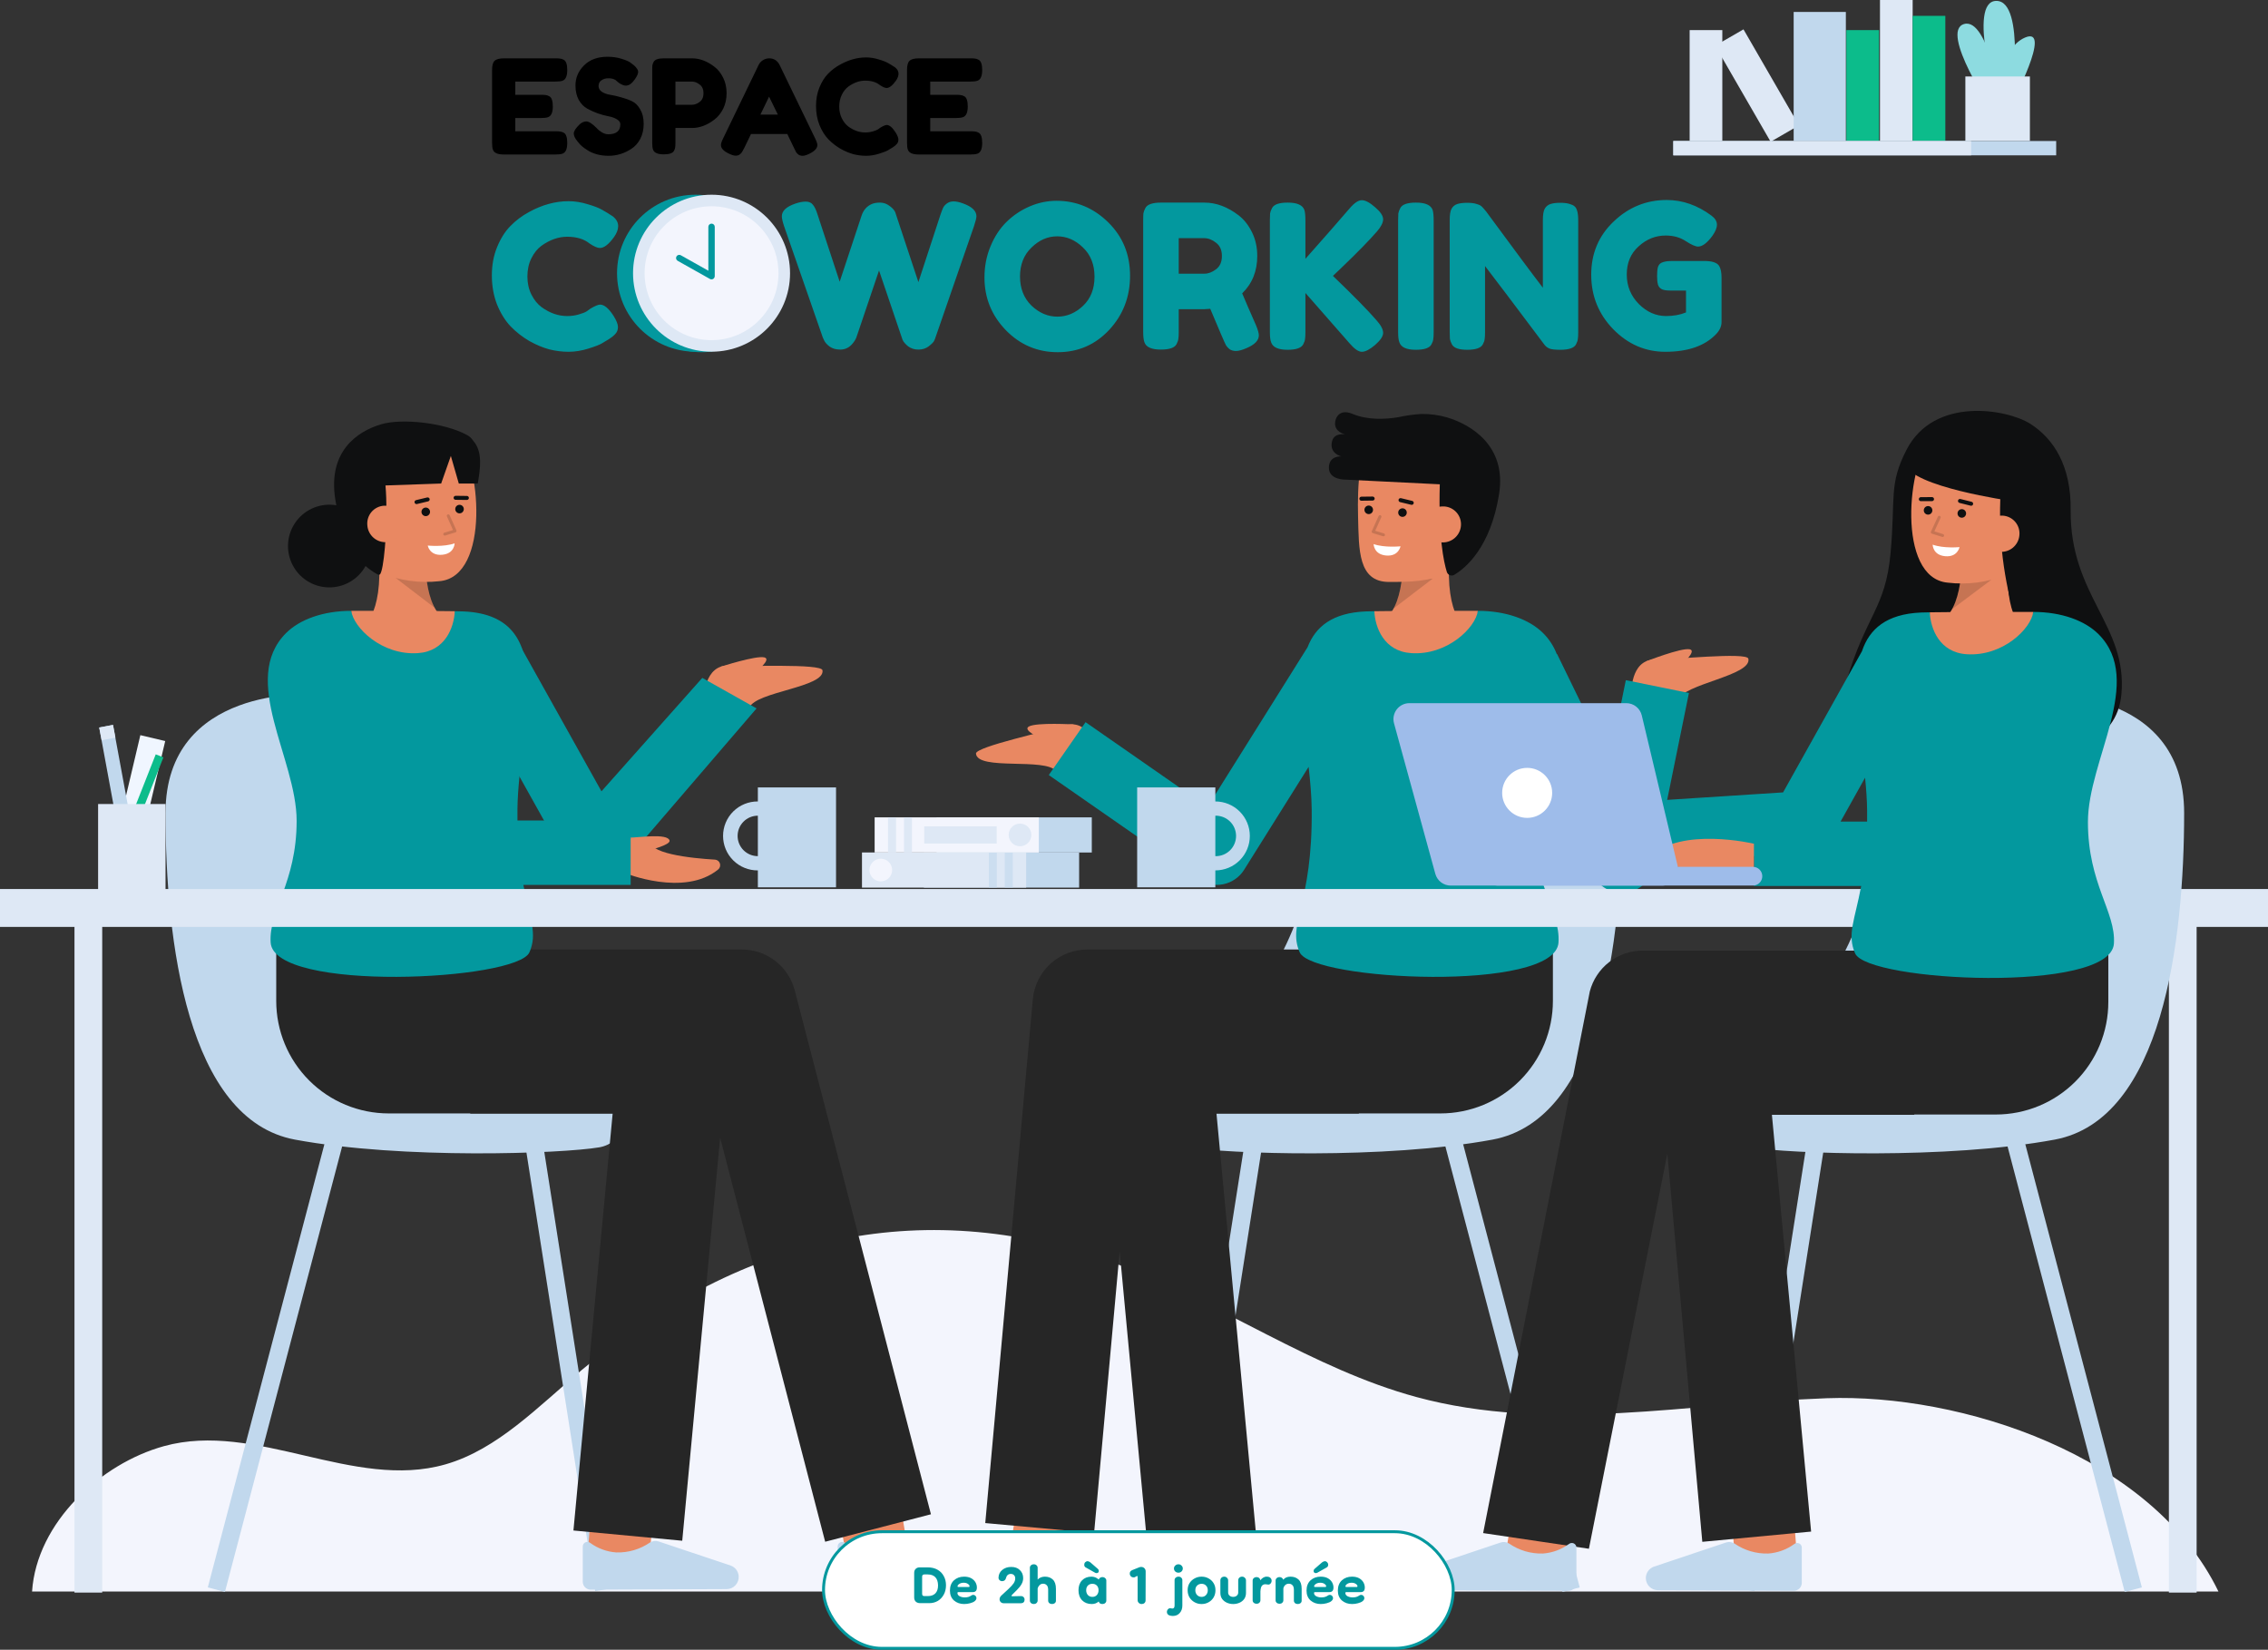 <svg xmlns="http://www.w3.org/2000/svg" width="778" height="566" viewBox="0 0 778 566" fill="none"><rect x="0" y="0" width="778" height="566" fill="#333333" stroke="none"/><path d="M259.971 298.611V304.422H286.789V270.146H259.971V274.958C258.409 274.944 256.859 275.239 255.412 275.827C253.964 276.415 252.647 277.283 251.538 278.383C250.428 279.483 249.547 280.791 248.945 282.233C248.344 283.675 248.035 285.222 248.035 286.785C248.035 288.347 248.344 289.894 248.945 291.336C249.547 292.778 250.428 294.087 251.538 295.186C252.647 296.286 253.964 297.155 255.412 297.742C256.859 298.33 258.409 298.626 259.971 298.611V298.611ZM253.024 286.779C253.024 285.867 253.205 284.965 253.554 284.123C253.904 283.281 254.415 282.516 255.061 281.872C255.706 281.227 256.471 280.717 257.314 280.368C258.157 280.02 259.059 279.841 259.971 279.842V293.722C259.059 293.723 258.156 293.543 257.313 293.195C256.47 292.846 255.704 292.334 255.059 291.69C254.414 291.045 253.902 290.279 253.553 289.437C253.204 288.594 253.024 287.691 253.024 286.779V286.779Z" fill="#C1D8ED"></path><path d="M761 546H11C12.582 522.257 34.622 502.115 56.226 496.14C87.827 487.41 121.269 511.414 152.799 502.388C170.713 497.266 184.815 482.338 199.634 469.943C255.542 423.175 318.137 409.352 384.3 434.105C418.879 447.038 450.389 469.657 485.812 479.27C531.618 491.709 579.52 481.397 626.626 479.694C672.498 478.038 738.231 499.016 761 546Z" fill="#F3F5FD"></path><path d="M500.661 387.818L494.782 389.365L536.015 546.145L541.894 544.599L500.661 387.818Z" fill="#C1D8ED"></path><path d="M427.583 388.119L402.995 544.899L409.001 545.841L433.588 389.061L427.583 388.119Z" fill="#C1D8ED"></path><path d="M506.179 238.201C506.179 238.201 556.398 235.03 556.398 278.905C556.398 322.781 549.001 384.101 511.993 390.973C474.986 397.846 420.318 395.773 407.626 393.622C392.032 390.978 385.235 354.805 406.005 352.385C464.946 345.511 436.4 242.959 506.179 238.201Z" fill="#C1D8ED"></path><path d="M503.353 216.072C503.353 216.072 495.518 211.918 497.268 190.584L481.079 187.587C481.079 187.587 482.898 206.715 474.708 212.788L503.353 216.072Z" fill="#E98862"></path><g opacity="0.15"><path d="M478.023 208.784L491.47 198.496L480.909 198.387C480.602 202.002 479.624 205.528 478.023 208.784V208.784Z" fill="black"></path></g><path d="M506.45 182.312C505.329 188.784 501.797 194.914 496.087 197.003C489.309 199.485 484.289 199.653 476.474 199.653C465.81 199.653 466.163 188.532 465.863 177.325C465.559 166.072 466.457 154.002 470.672 150.081C479.081 142.255 503.776 147.212 506.78 160.302C508.333 167.073 507.515 176.15 506.45 182.312Z" fill="#E98862"></path><path d="M460.148 156.584C460.148 156.584 455.78 155.608 456.976 151.253C457.769 148.365 461.469 149.006 461.469 149.006C461.469 149.006 457.966 148.365 457.966 145.306C457.966 143.381 459.446 140.114 463.914 141.98C469.156 144.17 475.134 143.888 479.68 143.124C482.252 142.561 484.862 142.193 487.489 142.022H487.502C490.522 141.969 493.533 142.372 496.432 143.217C504.558 145.648 516.856 152.933 514.242 169.451C511.323 187.885 502.674 194.935 498.868 197.196C498.643 197.332 498.39 197.415 498.128 197.438C497.866 197.462 497.602 197.426 497.357 197.332C497.111 197.239 496.89 197.091 496.709 196.899C496.529 196.708 496.395 196.478 496.317 196.227C495.238 192.772 493.379 184.079 493.897 166.153C468.92 164.928 461.735 164.556 461.735 164.556C461.735 164.556 455.853 164.777 455.853 160.481C455.853 156.185 460.148 156.584 460.148 156.584Z" fill="#0F1011"></path><path d="M481.101 177.325C481.912 177.325 482.569 176.668 482.569 175.857C482.569 175.046 481.912 174.389 481.101 174.389C480.29 174.389 479.633 175.046 479.633 175.857C479.633 176.668 480.29 177.325 481.101 177.325Z" fill="#0F1011"></path><path d="M469.519 176.376C470.33 176.376 470.988 175.719 470.988 174.908C470.988 174.097 470.33 173.44 469.519 173.44C468.709 173.44 468.051 174.097 468.051 174.908C468.051 175.719 468.709 176.376 469.519 176.376Z" fill="#0F1011"></path><path d="M466.979 171.781C466.801 171.776 466.632 171.701 466.507 171.573C466.383 171.445 466.313 171.274 466.312 171.096C466.31 170.917 466.379 170.745 466.502 170.616C466.625 170.487 466.793 170.41 466.971 170.402L470.861 170.354C471.042 170.357 471.215 170.429 471.345 170.556C471.475 170.682 471.551 170.854 471.558 171.035C471.559 171.125 471.543 171.215 471.509 171.299C471.475 171.383 471.426 171.46 471.362 171.525C471.299 171.59 471.224 171.641 471.14 171.677C471.057 171.713 470.968 171.732 470.877 171.733L466.988 171.781H466.979Z" fill="#0F1011"></path><path d="M484.27 173.2C484.215 173.2 484.161 173.193 484.108 173.18L480.273 172.257C480.184 172.237 480.1 172.199 480.025 172.146C479.951 172.093 479.888 172.026 479.84 171.948C479.791 171.871 479.759 171.784 479.745 171.694C479.73 171.604 479.734 171.512 479.755 171.423C479.776 171.334 479.815 171.25 479.869 171.177C479.923 171.103 479.991 171.041 480.07 170.994C480.148 170.946 480.235 170.915 480.325 170.902C480.415 170.889 480.508 170.893 480.596 170.916L484.43 171.839C484.594 171.878 484.738 171.977 484.834 172.115C484.931 172.254 484.973 172.423 484.953 172.59C484.934 172.758 484.853 172.912 484.727 173.025C484.601 173.137 484.439 173.199 484.27 173.2V173.2Z" fill="#0F1011"></path><path d="M488.739 179.45C488.629 181.082 489.165 182.692 490.233 183.931C491.3 185.17 492.812 185.939 494.442 186.072C496.072 186.206 497.689 185.692 498.943 184.642C500.197 183.593 500.988 182.092 501.144 180.464C501.225 179.646 501.141 178.821 500.897 178.037C500.652 177.253 500.252 176.526 499.721 175.9C499.19 175.273 498.538 174.76 497.804 174.391C497.07 174.022 496.27 173.804 495.45 173.751C491.014 173.611 489.019 176.024 488.739 179.45Z" fill="#E98862"></path><g opacity="0.15"><path d="M474.584 184.001C474.705 184.001 474.823 183.957 474.915 183.878C475.007 183.799 475.067 183.689 475.085 183.569C475.103 183.449 475.078 183.327 475.013 183.224C474.948 183.121 474.849 183.045 474.733 183.01L471.747 182.093L473.835 177.442C473.888 177.32 473.891 177.182 473.843 177.057C473.795 176.933 473.7 176.833 473.578 176.778C473.457 176.724 473.319 176.719 473.194 176.766C473.069 176.812 472.967 176.906 472.911 177.027L470.588 182.2C470.558 182.266 470.543 182.337 470.543 182.409C470.543 182.481 470.558 182.552 470.588 182.617C470.618 182.683 470.661 182.741 470.715 182.789C470.769 182.837 470.832 182.872 470.901 182.893L474.435 183.978C474.483 183.993 474.533 184 474.584 184.001V184.001Z" fill="black"></path></g><path d="M480.422 187.42C480.422 187.42 475.003 187.992 471.202 186.664C471.202 186.664 471.233 190.233 475.52 190.584C479.808 190.936 480.422 187.42 480.422 187.42Z" fill="white"></path><path d="M424.453 515.023L403.239 516.659L405.15 541.441L426.364 539.805L424.453 515.023Z" fill="#E98862"></path><path d="M378.188 545.185C377.616 545.183 377.05 545.062 376.527 544.831C376.003 544.6 375.533 544.263 375.146 543.843C374.758 543.422 374.461 542.925 374.274 542.385C374.087 541.844 374.014 541.271 374.058 540.7V540.7C374.12 539.909 374.406 539.153 374.883 538.519C375.36 537.886 376.009 537.402 376.752 537.125L401.516 528.831C401.996 528.672 402.505 528.618 403.007 528.674C403.51 528.73 403.994 528.894 404.427 529.155C407.832 531.517 411.904 532.724 416.046 532.6C419.272 532.37 422.369 531.239 424.983 529.335C425.213 529.147 425.491 529.027 425.786 528.991C426.081 528.955 426.38 529.003 426.649 529.131C426.917 529.258 427.144 529.459 427.302 529.711C427.461 529.962 427.544 530.254 427.543 530.551V542.661C427.543 543.018 427.473 543.372 427.336 543.702C427.199 544.031 426.998 544.331 426.745 544.583C426.492 544.835 426.191 545.035 425.861 545.171C425.53 545.306 425.176 545.375 424.819 545.374L378.188 545.185Z" fill="#C1D8ED"></path><path d="M349.343 514.078L345.175 538.86L366.157 542.389L370.326 517.607L349.343 514.078Z" fill="#E98862"></path><path d="M475.341 325.82V325.754H372.965C368.286 325.754 363.777 327.504 360.322 330.66C356.868 333.815 354.719 338.149 354.297 342.808L337.977 522.527L375.312 525.918L384.084 429.309L393.42 528.584L430.744 525.074L417.298 382.097H466.134V381.987H494.107C499.175 381.987 504.193 380.988 508.875 379.049C513.557 377.11 517.811 374.267 521.394 370.684C524.978 367.101 527.82 362.847 529.759 358.165C531.699 353.483 532.697 348.465 532.697 343.397V325.82H475.341Z" fill="#262626"></path><path d="M321.142 545.185C320.57 545.183 320.005 545.062 319.481 544.831C318.958 544.6 318.488 544.264 318.1 543.843C317.712 543.422 317.416 542.925 317.229 542.385C317.042 541.844 316.968 541.27 317.013 540.7C317.074 539.909 317.36 539.153 317.838 538.519C318.315 537.886 318.963 537.402 319.706 537.124L344.471 528.829C344.951 528.67 345.459 528.617 345.962 528.673C346.464 528.729 346.948 528.893 347.381 529.154C350.786 531.515 354.858 532.723 359 532.598C362.226 532.369 365.323 531.238 367.937 529.334C368.166 529.145 368.445 529.026 368.74 528.99C369.035 528.954 369.334 529.002 369.603 529.13C369.871 529.257 370.098 529.458 370.257 529.71C370.415 529.961 370.499 530.252 370.498 530.55V542.659C370.498 543.017 370.428 543.37 370.29 543.7C370.153 544.03 369.953 544.33 369.699 544.582C369.446 544.834 369.146 545.034 368.815 545.169C368.485 545.305 368.131 545.374 367.774 545.373L321.142 545.185Z" fill="#C1D8ED"></path><path d="M559.604 238.337C559.604 238.337 559.038 226.178 567.758 226.299C573.26 226.374 599.217 223.628 599.745 225.978C601.05 231.79 577.326 234.627 575.487 240.221L559.604 238.337Z" fill="#E98862"></path><path d="M564.707 226.871C564.707 226.871 576.561 222.218 579.572 222.748C582.238 223.218 577.01 227.822 577.01 227.822L564.707 226.871Z" fill="#E98862"></path><path d="M376.783 257.855C376.783 257.855 373.55 246.122 365.297 248.939C360.09 250.717 334.561 256.156 334.788 258.554C335.35 264.484 358.784 259.824 362.266 264.571L376.783 257.855Z" fill="#E98862"></path><path d="M368.375 248.536C368.375 248.536 355.664 247.79 352.964 249.228C350.575 250.502 356.974 253.257 356.974 253.257L368.375 248.536Z" fill="#E98862"></path><path d="M557.713 233.347L552.05 261.159L534.117 224.346L534.024 224.391C532.986 221.685 531.385 219.23 529.325 217.19C524.705 212.569 516.701 209.57 506.954 209.56C506.225 215.244 471.705 215.265 471.442 209.692C470.124 209.712 469.101 209.743 468.463 209.763C457.102 210.253 451.274 214.953 448.544 222.041L414.206 276.849L372.382 247.762L359.768 265.898L411.107 301.602C412.334 302.456 413.722 303.051 415.187 303.353C416.651 303.655 418.162 303.656 419.627 303.356C421.092 303.057 422.481 302.463 423.709 301.61C424.938 300.758 425.98 299.665 426.774 298.398L448.9 263.085C449.455 268.05 449.901 272.946 449.954 277.568C450.339 310.466 441.463 316.667 445.84 326.718C450.086 336.475 533.502 340.528 534.616 323.364C535.325 312.442 525.7 302.908 525.7 281.621C525.7 276.003 527.069 269.969 528.785 263.846L546.448 300.106C547.458 302.183 549.094 303.89 551.125 304.989C553.155 306.087 555.479 306.522 557.77 306.231C560.061 305.94 562.202 304.939 563.894 303.368C565.586 301.797 566.743 299.735 567.203 297.472L579.361 237.754L557.713 233.347Z" fill="#03989E"></path><path d="M471.442 209.692C471.706 215.265 474.745 223.461 484.087 224.069C496.559 224.9 506.225 215.244 506.955 209.56H506.914C494.655 209.56 478.606 209.581 471.442 209.692Z" fill="#E98862"></path><path d="M598.074 10.075L588.366 15.679L607.388 48.627L617.096 43.022L598.074 10.075Z" fill="#DEE8F5"></path><path d="M590.815 10.329H579.605V48.373H590.815V10.329Z" fill="#DEE8F5"></path><path d="M656.105 0H644.896V48.373H656.105V0Z" fill="#DEE8F5"></path><path d="M644.576 10.329H633.366V48.373H644.576V10.329Z" fill="#0CBC8B"></path><path d="M667.315 5.439H656.105V48.373H667.315V5.439Z" fill="#0CBC8B"></path><path d="M633.191 4.099H615.288V48.373H633.191V4.099Z" fill="#C1D8ED"></path><path d="M685.274 35.731C685.274 35.731 685.22 16.809 694.724 12.857C704.229 8.904 689.999 35.731 689.999 35.731H685.274Z" fill="#8DDBE0"></path><path d="M690.004 35.731C690.004 35.731 694.967 0.304 684.826 0.304C674.684 0.304 685.275 35.731 685.275 35.731" fill="#8DDBE0"></path><path d="M686.963 37.292C686.963 37.292 682.201 5.72 673.715 8.253C665.228 10.786 683.626 38.288 683.626 38.288L686.963 37.292Z" fill="#8DDBE0"></path><path d="M696.321 26.236H674.184V48.373H696.321V26.236Z" fill="#DEE8F5"></path><path d="M705.339 48.373H574V53.292H705.339V48.373Z" fill="#C1D8ED"></path><path d="M676.172 48.373H574V53.292H676.172V48.373Z" fill="#DEE8F5"></path><path d="M112.524 387.819L71.285 544.598L77.164 546.144L118.403 389.365L112.524 387.819Z" fill="#C1D8ED"></path><path d="M185.601 388.121L179.595 389.063L204.177 545.844L210.183 544.902L185.601 388.121Z" fill="#C1D8ED"></path><path d="M107.002 238.201C107.002 238.201 56.782 235.03 56.782 278.905C56.782 322.781 64.184 384.101 101.187 390.973C138.191 397.846 192.862 395.773 205.554 393.622C221.148 390.978 227.946 354.805 207.175 352.385C148.23 345.511 176.78 242.959 107.002 238.201Z" fill="#C1D8ED"></path><path d="M123.801 215.817C123.801 215.817 131.636 211.663 129.886 190.329L146.074 187.327C146.074 187.327 144.255 206.455 152.444 212.527L123.801 215.817Z" fill="#E98862"></path><g opacity="0.15"><path d="M149.127 208.529L135.679 198.241L146.241 198.132C146.547 201.747 147.526 205.273 149.127 208.529V208.529Z" fill="black"></path></g><path d="M120.702 182.056C121.823 188.529 125.355 194.658 131.064 196.748C137.288 199.218 144.021 200.128 150.677 199.398C168.397 197.945 164.892 157.655 156.479 149.826C148.065 141.997 123.375 146.955 120.372 160.046C118.819 166.817 119.635 175.895 120.702 182.056Z" fill="#E98862"></path><path d="M162.324 151.214C161.796 150.374 161.055 149.69 160.176 149.229C152.307 144.949 137.724 143.469 130.72 145.564C122.594 147.996 112.405 154.808 115.015 171.326C115.126 172.021 115.244 172.69 115.367 173.352C112.801 172.913 110.163 173.19 107.743 174.15C105.323 175.111 103.215 176.719 101.648 178.798C100.081 180.878 99.117 183.348 98.861 185.939C98.605 188.53 99.067 191.142 100.197 193.487C101.326 195.833 103.079 197.823 105.264 199.239C107.449 200.654 109.982 201.441 112.585 201.513C115.187 201.585 117.759 200.94 120.019 199.647C122.279 198.355 124.14 196.465 125.398 194.185C126.603 195.227 127.905 196.15 129.286 196.944C130.256 197.52 130.491 197.051 130.827 195.975C132.003 192.215 133.158 177.344 132.236 166.546L151.33 165.886L154.658 156.421L157.384 165.886H163.888C164.76 160.758 165.657 154.944 162.324 151.214Z" fill="#0F1011"></path><path d="M146.051 177.071C146.862 177.071 147.519 176.413 147.519 175.602C147.519 174.792 146.862 174.134 146.051 174.134C145.24 174.134 144.583 174.792 144.583 175.602C144.583 176.413 145.24 177.071 146.051 177.071Z" fill="#0F1011"></path><path d="M157.633 176.12C158.444 176.12 159.101 175.463 159.101 174.652C159.101 173.841 158.444 173.184 157.633 173.184C156.822 173.184 156.165 173.841 156.165 174.652C156.165 175.463 156.822 176.12 157.633 176.12Z" fill="#0F1011"></path><path d="M160.176 171.523C160.355 171.518 160.524 171.443 160.648 171.315C160.773 171.187 160.843 171.016 160.844 170.838C160.845 170.659 160.777 170.487 160.654 170.358C160.531 170.229 160.363 170.152 160.184 170.144L156.296 170.096C156.114 170.098 155.941 170.17 155.811 170.297C155.681 170.424 155.605 170.595 155.598 170.777C155.597 170.867 155.613 170.957 155.647 171.041C155.68 171.125 155.73 171.202 155.793 171.267C155.857 171.332 155.932 171.383 156.015 171.419C156.099 171.455 156.188 171.474 156.279 171.475L160.168 171.523H160.176Z" fill="#0F1011"></path><path d="M142.883 172.941C142.937 172.941 142.991 172.935 143.044 172.922L146.879 172C147.053 171.954 147.202 171.842 147.295 171.687C147.387 171.532 147.415 171.347 147.373 171.172C147.331 170.997 147.222 170.845 147.069 170.749C146.917 170.653 146.733 170.621 146.556 170.659L142.722 171.581C142.557 171.62 142.413 171.719 142.317 171.857C142.221 171.996 142.178 172.165 142.198 172.333C142.218 172.5 142.299 172.655 142.425 172.767C142.551 172.879 142.714 172.941 142.883 172.941V172.941Z" fill="#0F1011"></path><path d="M138.412 179.194C138.491 180.015 138.406 180.844 138.162 181.632C137.917 182.419 137.519 183.151 136.99 183.783C136.461 184.416 135.811 184.937 135.078 185.316C134.346 185.695 133.545 185.925 132.723 185.992C131.901 186.059 131.074 185.962 130.29 185.707C129.506 185.452 128.78 185.043 128.155 184.505C127.53 183.967 127.018 183.309 126.65 182.572C126.281 181.834 126.062 181.03 126.007 180.207C125.926 179.39 126.01 178.565 126.255 177.781C126.5 176.997 126.899 176.271 127.431 175.644C127.962 175.018 128.614 174.505 129.348 174.136C130.081 173.767 130.881 173.549 131.701 173.496C136.137 173.355 138.132 175.769 138.412 179.194Z" fill="#E98862"></path><g opacity="0.15"><path d="M152.567 183.745C152.446 183.745 152.329 183.702 152.237 183.623C152.145 183.544 152.084 183.434 152.066 183.314C152.048 183.194 152.074 183.072 152.138 182.969C152.203 182.866 152.303 182.79 152.419 182.754L155.404 181.838L153.316 177.186C153.287 177.125 153.269 177.059 153.266 176.991C153.262 176.923 153.272 176.855 153.296 176.792C153.319 176.728 153.354 176.669 153.401 176.62C153.447 176.57 153.503 176.53 153.564 176.502C153.626 176.474 153.693 176.459 153.761 176.458C153.829 176.456 153.896 176.469 153.959 176.494C154.022 176.519 154.08 176.556 154.128 176.604C154.176 176.652 154.214 176.709 154.24 176.772L156.565 181.946C156.594 182.012 156.609 182.083 156.609 182.155C156.609 182.226 156.593 182.297 156.564 182.363C156.534 182.428 156.491 182.487 156.437 182.534C156.383 182.582 156.319 182.617 156.25 182.638L152.716 183.723C152.668 183.738 152.618 183.745 152.567 183.745Z" fill="black"></path></g><path d="M146.73 187.164C146.73 187.164 152.149 187.735 155.951 186.408C155.951 186.408 155.921 189.978 151.632 190.329C147.343 190.681 146.73 187.164 146.73 187.164Z" fill="white"></path><path d="M203.004 515.029L201.093 539.811L222.307 541.447L224.218 516.665L203.004 515.029Z" fill="#E98862"></path><path d="M249.263 545.185C249.836 545.183 250.401 545.062 250.925 544.831C251.448 544.6 251.918 544.264 252.306 543.843C252.693 543.422 252.99 542.926 253.177 542.385C253.364 541.844 253.438 541.271 253.393 540.7V540.7C253.331 539.909 253.045 539.153 252.568 538.519C252.091 537.886 251.443 537.402 250.7 537.125L225.935 528.831C225.455 528.672 224.946 528.618 224.444 528.674C223.942 528.73 223.458 528.894 223.025 529.155C219.62 531.517 215.547 532.724 211.405 532.6C208.18 532.37 205.083 531.239 202.469 529.335C202.239 529.147 201.961 529.027 201.666 528.991C201.371 528.955 201.071 529.004 200.803 529.131C200.534 529.259 200.308 529.46 200.149 529.711C199.991 529.962 199.907 530.254 199.908 530.551V542.661C199.908 543.018 199.978 543.372 200.115 543.702C200.252 544.031 200.453 544.331 200.706 544.583C200.96 544.835 201.26 545.035 201.59 545.171C201.921 545.306 202.275 545.375 202.632 545.374L249.263 545.185Z" fill="#C1D8ED"></path><path d="M308.502 514.081L287.52 517.61L291.688 542.392L312.671 538.863L308.502 514.081Z" fill="#E98862"></path><path d="M319.345 519.509L272.628 339.783C271.585 335.767 269.238 332.211 265.956 329.672C262.673 327.133 258.642 325.756 254.492 325.754H152.111V325.82H94.755V343.397C94.755 353.632 98.821 363.447 106.058 370.684C113.295 377.921 123.11 381.987 133.345 381.987H161.318V382.097H210.154L196.707 525.074L234.031 528.584L247.033 390.327L283.062 528.932L319.345 519.509Z" fill="#262626"></path><path d="M336.706 545.185C337.278 545.183 337.843 545.062 338.367 544.831C338.89 544.6 339.36 544.263 339.748 543.843C340.135 543.422 340.432 542.925 340.619 542.385C340.806 541.844 340.88 541.271 340.835 540.7V540.7C340.774 539.909 340.487 539.153 340.01 538.519C339.533 537.886 338.884 537.402 338.141 537.125L313.38 528.831C312.9 528.672 312.391 528.618 311.889 528.674C311.387 528.73 310.902 528.894 310.469 529.155C307.065 531.517 302.992 532.724 298.851 532.6C295.625 532.37 292.528 531.239 289.913 529.335C289.684 529.147 289.405 529.027 289.11 528.991C288.815 528.955 288.516 529.003 288.247 529.131C287.979 529.258 287.752 529.459 287.594 529.711C287.436 529.962 287.352 530.254 287.353 530.551V542.661C287.353 543.018 287.424 543.372 287.561 543.702C287.698 544.031 287.899 544.331 288.152 544.583C288.405 544.835 288.705 545.035 289.036 545.171C289.366 545.306 289.72 545.375 290.078 545.374L336.706 545.185Z" fill="#C1D8ED"></path><path d="M241.343 239.922C241.343 239.922 241.495 227.752 250.193 228.386C255.68 228.785 281.755 227.575 282.143 229.95C283.104 235.827 259.253 237.263 257.089 242.739L241.343 239.922Z" fill="#E98862"></path><path d="M247.11 228.776C247.11 228.776 259.217 224.83 262.192 225.533C264.827 226.16 259.335 230.447 259.335 230.447L247.11 228.776Z" fill="#E98862"></path><path d="M204.259 301.47C202.294 301.469 200.364 300.944 198.669 299.949C196.974 298.954 195.575 297.526 194.615 295.811L158.024 230.313L177.308 219.541L206.323 271.48L240.911 232.566L259.528 243.034L212.515 297.769C211.479 298.934 210.207 299.866 208.784 300.504C207.361 301.142 205.818 301.471 204.259 301.47V301.47Z" fill="#03989E"></path><path d="M215.848 287.377C218.867 287.377 228.962 285.784 229.683 288.348C230.115 289.885 222.591 291.701 222.591 291.701" fill="#E98862"></path><path d="M214.263 299.483C214.263 299.483 234.642 307.856 246.35 298.306C246.648 298.062 246.865 297.734 246.974 297.365C247.082 296.996 247.077 296.603 246.959 296.237C246.841 295.871 246.615 295.549 246.311 295.313C246.007 295.077 245.639 294.939 245.255 294.916C237.36 294.452 221.141 292.86 223.04 287.655H210.311" fill="#E98862"></path><path d="M216.333 281.485H177.502C177.489 280.218 177.484 278.923 177.502 277.566C177.826 249.47 192.599 211.212 158.991 209.763C158.353 209.743 157.329 209.713 156.012 209.692C155.749 215.265 121.229 215.245 120.5 209.561C110.753 209.571 102.749 212.57 98.129 217.19C82.171 233.148 101.756 260.342 101.756 281.619C101.756 302.896 92.13 312.44 92.84 323.362C93.954 340.526 177.37 336.473 181.616 326.716C184.463 320.179 181.704 315.267 179.532 303.578H216.336L216.333 281.485Z" fill="#03989E"></path><path d="M156.009 209.692C155.746 215.265 152.706 223.462 143.365 224.069C130.892 224.9 121.227 215.245 120.497 209.561H120.538C132.797 209.561 148.846 209.581 156.009 209.692Z" fill="#E98862"></path><path d="M35.064 314.398H25.549V546.375H35.064V314.398Z" fill="#DEE8F5"></path><path d="M753.515 314.397H744V546.375H753.515V314.397Z" fill="#DEE8F5"></path><path d="M778 305H0V318H778V305Z" fill="#DEE8F5"></path><path d="M176.765 45.035H190.625C191.315 45.035 191.825 45.065 192.155 45.125C192.515 45.155 192.92 45.29 193.37 45.53C194.18 45.95 194.585 47.12 194.585 49.04C194.585 51.14 194.03 52.37 192.92 52.73C192.41 52.91 191.63 53 190.58 53H172.76C170.66 53 169.43 52.43 169.07 51.29C168.89 50.81 168.8 50.045 168.8 48.995V23.975C168.8 22.445 169.085 21.41 169.655 20.87C170.225 20.3 171.305 20.015 172.895 20.015H190.625C191.315 20.015 191.825 20.045 192.155 20.105C192.515 20.135 192.92 20.27 193.37 20.51C194.18 20.93 194.585 22.1 194.585 24.02C194.585 26.12 194.03 27.35 192.92 27.71C192.41 27.89 191.63 27.98 190.58 27.98H176.765V32.525H185.675C186.365 32.525 186.875 32.555 187.205 32.615C187.565 32.645 187.97 32.78 188.42 33.02C189.23 33.44 189.635 34.61 189.635 36.53C189.635 38.63 189.065 39.86 187.925 40.22C187.415 40.4 186.635 40.49 185.585 40.49H176.765V45.035ZM197.991 48.365C197.211 47.405 196.821 46.55 196.821 45.8C196.821 45.02 197.466 44 198.756 42.74C199.506 42.02 200.301 41.66 201.141 41.66C201.981 41.66 203.151 42.41 204.651 43.91C205.071 44.42 205.671 44.915 206.451 45.395C207.231 45.845 207.951 46.07 208.611 46.07C211.401 46.07 212.796 44.93 212.796 42.65C212.796 41.96 212.406 41.39 211.626 40.94C210.876 40.46 209.931 40.115 208.791 39.905C207.651 39.695 206.421 39.365 205.101 38.915C203.781 38.435 202.551 37.88 201.411 37.25C200.271 36.62 199.311 35.63 198.531 34.28C197.781 32.9 197.406 31.25 197.406 29.33C197.406 26.69 198.381 24.395 200.331 22.445C202.311 20.465 204.996 19.475 208.386 19.475C210.186 19.475 211.821 19.715 213.291 20.195C214.791 20.645 215.826 21.11 216.396 21.59L217.521 22.445C218.451 23.315 218.916 24.05 218.916 24.65C218.916 25.25 218.556 26.075 217.836 27.125C216.816 28.625 215.766 29.375 214.686 29.375C214.056 29.375 213.276 29.075 212.346 28.475C212.256 28.415 212.076 28.265 211.806 28.025C211.566 27.785 211.341 27.59 211.131 27.44C210.501 27.05 209.691 26.855 208.701 26.855C207.741 26.855 206.931 27.095 206.271 27.575C205.641 28.025 205.326 28.67 205.326 29.51C205.326 30.32 205.701 30.98 206.451 31.49C207.231 32 208.191 32.345 209.331 32.525C210.471 32.705 211.716 32.99 213.066 33.38C214.416 33.74 215.661 34.19 216.801 34.73C217.941 35.27 218.886 36.215 219.636 37.565C220.416 38.885 220.806 40.52 220.806 42.47C220.806 44.42 220.416 46.145 219.636 47.645C218.856 49.115 217.836 50.255 216.576 51.065C214.146 52.655 211.551 53.45 208.791 53.45C207.381 53.45 206.046 53.285 204.786 52.955C203.526 52.595 202.506 52.16 201.726 51.65C200.136 50.69 199.026 49.76 198.396 48.86L197.991 48.365ZM248.077 26.675C248.857 28.265 249.247 30.035 249.247 31.985C249.247 33.935 248.857 35.705 248.077 37.295C247.297 38.855 246.292 40.1 245.062 41.03C242.572 42.95 239.992 43.91 237.322 43.91H231.697V48.995C231.697 49.685 231.667 50.21 231.607 50.57C231.577 50.9 231.442 51.29 231.202 51.74C230.782 52.55 229.612 52.955 227.692 52.955C225.592 52.955 224.362 52.4 224.002 51.29C223.822 50.78 223.732 50 223.732 48.95V23.975C223.732 23.285 223.747 22.775 223.777 22.445C223.837 22.085 223.987 21.68 224.227 21.23C224.647 20.42 225.817 20.015 227.737 20.015H237.367C240.007 20.015 242.572 20.975 245.062 22.895C246.292 23.825 247.297 25.085 248.077 26.675ZM237.367 35.945C238.267 35.945 239.152 35.615 240.022 34.955C240.892 34.295 241.327 33.305 241.327 31.985C241.327 30.665 240.892 29.675 240.022 29.015C239.152 28.325 238.252 27.98 237.322 27.98H231.697V35.945H237.367ZM267.464 22.355L279.614 47.465C280.124 48.485 280.379 49.25 280.379 49.76C280.379 50.84 279.509 51.815 277.769 52.685C276.749 53.195 275.939 53.45 275.339 53.45C274.769 53.45 274.289 53.315 273.899 53.045C273.539 52.775 273.269 52.49 273.089 52.19C272.939 51.89 272.714 51.44 272.414 50.84L270.074 45.98H257.609L255.269 50.84C254.969 51.44 254.729 51.875 254.549 52.145C254.399 52.415 254.129 52.7 253.739 53C253.379 53.27 252.899 53.405 252.299 53.405C251.729 53.405 250.934 53.15 249.914 52.64C248.174 51.8 247.304 50.84 247.304 49.76C247.304 49.25 247.559 48.485 248.069 47.465L260.219 22.31C260.549 21.62 261.044 21.065 261.704 20.645C262.394 20.225 263.114 20.015 263.864 20.015C265.484 20.015 266.684 20.795 267.464 22.355ZM263.819 33.155L260.849 39.32H266.834L263.819 33.155ZM301.207 44.36L302.017 43.775C303.037 43.175 303.757 42.875 304.177 42.875C305.107 42.875 306.112 43.715 307.192 45.395C307.852 46.445 308.182 47.285 308.182 47.915C308.182 48.545 307.972 49.07 307.552 49.49C307.162 49.91 306.697 50.285 306.157 50.615C305.617 50.945 305.092 51.26 304.582 51.56C304.102 51.86 303.097 52.25 301.567 52.73C300.037 53.21 298.552 53.45 297.112 53.45C295.702 53.45 294.262 53.27 292.792 52.91C291.352 52.52 289.852 51.89 288.292 51.02C286.762 50.12 285.382 49.04 284.152 47.78C282.922 46.49 281.902 44.855 281.092 42.875C280.312 40.865 279.922 38.69 279.922 36.35C279.922 34.01 280.312 31.895 281.092 30.005C281.872 28.085 282.862 26.51 284.062 25.28C285.292 24.02 286.687 22.97 288.247 22.13C291.187 20.51 294.142 19.7 297.112 19.7C298.522 19.7 299.947 19.925 301.387 20.375C302.857 20.795 303.967 21.23 304.717 21.68L305.797 22.31C306.337 22.64 306.757 22.91 307.057 23.12C307.837 23.75 308.227 24.47 308.227 25.28C308.227 26.06 307.912 26.885 307.282 27.755C306.112 29.375 305.062 30.185 304.132 30.185C303.592 30.185 302.827 29.855 301.837 29.195C300.577 28.175 298.897 27.665 296.797 27.665C294.847 27.665 292.927 28.34 291.037 29.69C290.137 30.35 289.387 31.28 288.787 32.48C288.187 33.68 287.887 35.045 287.887 36.575C287.887 38.075 288.187 39.425 288.787 40.625C289.387 41.825 290.152 42.77 291.082 43.46C292.912 44.78 294.817 45.44 296.797 45.44C297.727 45.44 298.597 45.32 299.407 45.08C300.247 44.84 300.847 44.6 301.207 44.36ZM319.104 45.035H332.964C333.654 45.035 334.164 45.065 334.494 45.125C334.854 45.155 335.259 45.29 335.709 45.53C336.519 45.95 336.924 47.12 336.924 49.04C336.924 51.14 336.369 52.37 335.259 52.73C334.749 52.91 333.969 53 332.919 53H315.099C312.999 53 311.769 52.43 311.409 51.29C311.229 50.81 311.139 50.045 311.139 48.995V23.975C311.139 22.445 311.424 21.41 311.994 20.87C312.564 20.3 313.644 20.015 315.234 20.015H332.964C333.654 20.015 334.164 20.045 334.494 20.105C334.854 20.135 335.259 20.27 335.709 20.51C336.519 20.93 336.924 22.1 336.924 24.02C336.924 26.12 336.369 27.35 335.259 27.71C334.749 27.89 333.969 27.98 332.919 27.98H319.104V32.525H328.014C328.704 32.525 329.214 32.555 329.544 32.615C329.904 32.645 330.309 32.78 330.759 33.02C331.569 33.44 331.974 34.61 331.974 36.53C331.974 38.63 331.404 39.86 330.264 40.22C329.754 40.4 328.974 40.49 327.924 40.49H319.104V45.035Z" fill="black"></path><path d="M201.305 106.774L202.545 105.879C204.106 104.96 205.208 104.501 205.851 104.501C207.275 104.501 208.813 105.787 210.466 108.358C211.477 109.966 211.982 111.252 211.982 112.216C211.982 113.18 211.66 113.984 211.018 114.627C210.421 115.27 209.709 115.844 208.882 116.349C208.055 116.854 207.252 117.336 206.471 117.796C205.736 118.255 204.198 118.852 201.856 119.587C199.514 120.321 197.241 120.689 195.036 120.689C192.878 120.689 190.673 120.413 188.423 119.862C186.219 119.265 183.923 118.301 181.535 116.969C179.193 115.591 177.08 113.938 175.197 112.009C173.314 110.035 171.753 107.532 170.513 104.501C169.319 101.424 168.722 98.095 168.722 94.513C168.722 90.93 169.319 87.693 170.513 84.8C171.707 81.861 173.223 79.45 175.06 77.567C176.942 75.638 179.078 74.031 181.466 72.745C185.966 70.265 190.49 69.025 195.036 69.025C197.195 69.025 199.376 69.37 201.58 70.058C203.831 70.701 205.53 71.367 206.678 72.056L208.331 73.02C209.158 73.525 209.801 73.939 210.26 74.26C211.454 75.225 212.051 76.327 212.051 77.567C212.051 78.761 211.569 80.024 210.604 81.356C208.813 83.835 207.206 85.075 205.782 85.075C204.956 85.075 203.785 84.57 202.269 83.56C200.34 81.998 197.769 81.218 194.554 81.218C191.569 81.218 188.63 82.251 185.737 84.317C184.359 85.328 183.211 86.751 182.292 88.588C181.374 90.425 180.915 92.515 180.915 94.857C180.915 97.153 181.374 99.22 182.292 101.057C183.211 102.894 184.382 104.34 185.806 105.396C188.607 107.417 191.523 108.427 194.554 108.427C195.978 108.427 197.309 108.244 198.549 107.876C199.835 107.509 200.754 107.141 201.305 106.774ZM240.205 68.887C247.002 68.887 252.903 71.344 257.908 76.258C262.914 81.172 265.417 87.28 265.417 94.581C265.417 101.837 263.029 108.037 258.253 113.18C253.477 118.278 247.599 120.827 240.618 120.827C233.638 120.827 227.691 118.301 222.777 113.249C217.909 108.198 215.475 102.182 215.475 95.201C215.475 91.39 216.164 87.831 217.542 84.524C218.919 81.172 220.756 78.371 223.053 76.12C225.349 73.87 227.989 72.102 230.974 70.816C233.959 69.53 237.036 68.887 240.205 68.887ZM227.668 94.857C227.668 98.944 228.977 102.274 231.594 104.845C234.258 107.371 237.22 108.634 240.48 108.634C243.741 108.634 246.68 107.394 249.298 104.914C251.915 102.434 253.224 99.105 253.224 94.926C253.224 90.747 251.892 87.394 249.229 84.869C246.611 82.343 243.672 81.08 240.412 81.08C237.151 81.08 234.212 82.366 231.594 84.938C228.977 87.463 227.668 90.77 227.668 94.857ZM330.333 69.783C333.41 70.885 334.949 72.355 334.949 74.191C334.949 74.788 334.673 75.914 334.122 77.567L320.896 115.798C320.804 116.119 320.644 116.51 320.414 116.969C320.184 117.428 319.564 118.048 318.554 118.829C317.59 119.564 316.419 119.931 315.041 119.931C313.709 119.931 312.538 119.564 311.528 118.829C310.563 118.048 309.921 117.291 309.599 116.556L301.54 92.79C296.442 107.853 293.847 115.522 293.755 115.798C293.664 116.074 293.457 116.464 293.136 116.969C292.814 117.474 292.447 117.933 292.033 118.347C290.977 119.403 289.714 119.931 288.245 119.931C286.775 119.931 285.558 119.587 284.594 118.898C283.675 118.209 283.055 117.52 282.734 116.831L282.252 115.798L268.957 77.567C268.452 76.051 268.199 74.926 268.199 74.191C268.199 72.355 269.738 70.908 272.814 69.852C274.146 69.392 275.34 69.163 276.396 69.163C277.499 69.163 278.325 69.53 278.876 70.265C279.473 71 280.001 72.125 280.461 73.64L288.038 96.648L295.547 73.985C296.189 72.056 297.36 70.724 299.06 69.989C299.794 69.668 300.736 69.507 301.884 69.507C303.078 69.507 304.18 69.898 305.19 70.678C306.201 71.413 306.844 72.148 307.119 72.883L315.041 96.786L322.618 73.64C322.986 72.584 323.284 71.803 323.514 71.298C323.743 70.793 324.157 70.311 324.754 69.852C325.397 69.347 326.177 69.094 327.096 69.094C328.014 69.094 329.094 69.324 330.333 69.783ZM362.436 68.887C369.232 68.887 375.133 71.344 380.139 76.258C385.145 81.172 387.647 87.28 387.647 94.581C387.647 101.837 385.259 108.037 380.483 113.18C375.707 118.278 369.829 120.827 362.849 120.827C355.868 120.827 349.921 118.301 345.008 113.249C340.14 108.198 337.706 102.182 337.706 95.201C337.706 91.39 338.395 87.831 339.772 84.524C341.15 81.172 342.987 78.371 345.283 76.12C347.579 73.87 350.22 72.102 353.205 70.816C356.19 69.53 359.267 68.887 362.436 68.887ZM349.898 94.857C349.898 98.944 351.207 102.274 353.825 104.845C356.488 107.371 359.451 108.634 362.711 108.634C365.972 108.634 368.911 107.394 371.528 104.914C374.146 102.434 375.455 99.105 375.455 94.926C375.455 90.747 374.123 87.394 371.459 84.869C368.842 82.343 365.903 81.08 362.642 81.08C359.382 81.08 356.443 82.366 353.825 84.938C351.207 87.463 349.898 90.77 349.898 94.857ZM430.796 111.458C431.485 113.111 431.83 114.306 431.83 115.04C431.83 116.785 430.406 118.255 427.559 119.449C426.089 120.092 424.895 120.413 423.977 120.413C423.104 120.413 422.369 120.207 421.772 119.793C421.221 119.334 420.808 118.875 420.533 118.416C420.073 117.543 418.282 113.387 415.159 105.947L413.024 106.085H404.345V113.869C404.345 114.925 404.299 115.729 404.207 116.28C404.161 116.785 403.954 117.382 403.587 118.071C402.944 119.311 401.153 119.931 398.214 119.931C394.999 119.931 393.116 119.082 392.565 117.382C392.29 116.602 392.152 115.408 392.152 113.8V75.569C392.152 74.513 392.175 73.732 392.221 73.227C392.313 72.676 392.542 72.056 392.91 71.367C393.553 70.127 395.344 69.507 398.283 69.507H413.162C417.203 69.507 421.13 70.977 424.941 73.916C426.778 75.34 428.294 77.268 429.488 79.702C430.682 82.136 431.279 84.846 431.279 87.831C431.279 93.02 429.556 97.291 426.112 100.643C427.123 103.077 428.684 106.682 430.796 111.458ZM404.345 93.893H413.162C414.494 93.893 415.825 93.387 417.157 92.377C418.489 91.367 419.155 89.851 419.155 87.831C419.155 85.81 418.489 84.295 417.157 83.284C415.825 82.228 414.448 81.7 413.024 81.7H404.345V93.893ZM457.239 94.65C464.265 101.401 469.248 106.476 472.187 109.874C473.702 111.573 474.46 113.02 474.46 114.214C474.46 115.362 473.541 116.739 471.704 118.347C469.868 119.908 468.352 120.689 467.158 120.689C466.01 120.689 464.609 119.724 462.956 117.796L447.801 100.506V113.938C447.801 115.04 447.755 115.844 447.664 116.349C447.618 116.854 447.411 117.451 447.044 118.14C446.401 119.38 444.61 120 441.671 120C438.456 120 436.573 119.127 436.022 117.382C435.746 116.648 435.609 115.477 435.609 113.869V75.569C435.609 74.513 435.632 73.732 435.678 73.227C435.769 72.676 435.999 72.056 436.366 71.367C437.009 70.127 438.8 69.507 441.739 69.507C444.954 69.507 446.86 70.357 447.457 72.056C447.687 72.837 447.801 74.031 447.801 75.638V88.795C454.047 81.769 459.098 76.005 462.956 71.505C464.563 69.622 465.964 68.681 467.158 68.681C468.352 68.681 469.868 69.484 471.704 71.092C473.541 72.653 474.46 74.031 474.46 75.225C474.46 76.373 473.771 77.751 472.393 79.358C469.73 82.435 465.597 86.66 459.994 92.033L457.239 94.65ZM479.604 75.569C479.604 74.513 479.627 73.732 479.672 73.227C479.764 72.676 479.994 72.056 480.361 71.367C481.004 70.127 482.795 69.507 485.734 69.507C488.949 69.507 490.855 70.357 491.452 72.056C491.681 72.837 491.796 74.031 491.796 75.638V113.938C491.796 115.04 491.75 115.844 491.658 116.349C491.613 116.854 491.406 117.451 491.039 118.14C490.396 119.38 488.605 120 485.665 120C482.451 120 480.568 119.127 480.017 117.382C479.741 116.648 479.604 115.477 479.604 113.869V75.569ZM529.878 71.643C530.338 70.816 531.004 70.265 531.876 69.989C532.749 69.714 533.828 69.576 535.114 69.576C536.445 69.576 537.502 69.691 538.282 69.921C539.109 70.15 539.706 70.426 540.073 70.747C540.487 71.069 540.785 71.551 540.969 72.194C541.244 72.928 541.382 74.1 541.382 75.707V113.938C541.382 115.04 541.336 115.844 541.244 116.349C541.199 116.854 540.992 117.451 540.624 118.14C539.982 119.38 538.191 120 535.251 120C533.46 120 532.221 119.862 531.532 119.587C530.843 119.311 530.269 118.875 529.81 118.278C519.477 104.501 512.68 95.5 509.42 91.275V113.938C509.42 115.04 509.374 115.844 509.282 116.349C509.236 116.854 509.029 117.451 508.662 118.14C508.019 119.38 506.228 120 503.289 120C500.442 120 498.696 119.38 498.054 118.14C497.686 117.451 497.457 116.831 497.365 116.28C497.319 115.729 497.296 114.925 497.296 113.869V75.431C497.296 73.686 497.502 72.423 497.916 71.643C498.375 70.816 499.041 70.265 499.913 69.989C500.786 69.714 501.911 69.576 503.289 69.576C504.666 69.576 505.746 69.714 506.526 69.989C507.353 70.219 507.927 70.495 508.249 70.816C508.432 70.954 508.96 71.551 509.833 72.607C519.523 85.787 525.998 94.49 529.258 98.715V75.431C529.258 73.686 529.465 72.423 529.878 71.643ZM573.188 89.553H585.312C587.792 89.645 589.307 90.288 589.858 91.482C590.318 92.354 590.547 93.64 590.547 95.339V110.494C590.547 111.963 589.904 113.364 588.619 114.696C584.761 118.691 578.975 120.689 571.259 120.689C564.417 120.689 558.47 118.117 553.418 112.974C548.367 107.784 545.841 101.539 545.841 94.237C545.841 86.935 548.413 80.85 553.556 75.982C558.699 71.069 564.761 68.612 571.742 68.612C577.161 68.612 582.281 70.403 587.103 73.985C588.343 74.903 588.963 75.936 588.963 77.085C588.963 78.187 588.435 79.473 587.379 80.942C585.588 83.376 583.957 84.593 582.488 84.593C581.615 84.593 580.215 83.973 578.286 82.733C576.357 81.447 574.061 80.804 571.397 80.804C567.907 80.804 564.807 82.044 562.098 84.524C559.388 86.958 558.034 90.173 558.034 94.168C558.034 98.118 559.411 101.493 562.167 104.294C564.922 107.05 568.045 108.427 571.535 108.427C574.061 108.427 576.334 108.014 578.355 107.187V99.679H572.913C571.489 99.679 570.479 99.495 569.882 99.128C569.285 98.76 568.894 98.232 568.711 97.543C568.527 96.809 568.435 95.844 568.435 94.65C568.435 93.41 568.527 92.423 568.711 91.688C568.94 90.954 569.331 90.448 569.882 90.173C570.708 89.76 571.811 89.553 573.188 89.553Z" fill="#03989E"></path><path d="M56.675 254.233L48.145 252.217L37.453 297.444L45.982 299.46L56.675 254.233Z" fill="#F0F6FF"></path><path d="M38.766 248.706L34.031 249.579L41.354 289.276L46.089 288.403L38.766 248.706Z" fill="#C1D8ED"></path><path d="M38.763 248.693L34.033 249.593L34.866 253.971L39.596 253.071L38.763 248.693Z" fill="#DEE8F5"></path><path d="M53.421 258.797L38.077 297.747L40.706 298.783L56.05 259.833L53.421 258.797Z" fill="#0CBC8B"></path><path d="M56.783 275.838H33.653V305.399H56.783V275.838Z" fill="#DEE8F5"></path><path d="M370.179 292.46H316.922V304.519H370.179V292.46Z" fill="#C1D8ED"></path><path d="M352.006 292.46H295.687V304.519H352.006V292.46Z" fill="#DEE8F5"></path><path opacity="0.62" d="M347.409 292.46H344.675V304.519H347.409V292.46Z" fill="#C1D8ED"></path><path opacity="0.62" d="M341.941 292.46H339.208V304.519H341.941V292.46Z" fill="#C1D8ED"></path><path d="M302.144 302.378C304.292 302.378 306.033 300.637 306.033 298.489C306.033 296.342 304.292 294.601 302.144 294.601C299.996 294.601 298.255 296.342 298.255 298.489C298.255 300.637 299.996 302.378 302.144 302.378Z" fill="#F3F5FD"></path><path d="M321.266 292.473H374.524V280.414H321.266V292.473Z" fill="#C1D8ED"></path><path d="M300.032 292.473H356.351V280.414H300.032V292.473Z" fill="#F3F5FD"></path><path d="M304.629 292.473H307.363V280.414H304.629V292.473Z" fill="#DEE8F5"></path><path d="M310.096 292.473H312.83V280.414H310.096V292.473Z" fill="#DEE8F5"></path><path d="M349.894 290.332C352.042 290.332 353.783 288.591 353.783 286.443C353.783 284.295 352.042 282.554 349.894 282.554C347.746 282.554 346.005 284.295 346.005 286.443C346.005 288.591 347.746 290.332 349.894 290.332Z" fill="#DEE8F5"></path><path d="M341.905 283.488H317.043V289.4H341.905V283.488Z" fill="#DEE8F5"></path><path d="M428.733 286.779C428.731 283.642 427.484 280.635 425.265 278.418C423.047 276.201 420.039 274.956 416.902 274.957V270.145H390.084V304.421H416.902V298.61C418.456 298.61 419.994 298.304 421.43 297.71C422.865 297.115 424.17 296.244 425.268 295.145C426.367 294.046 427.238 292.742 427.833 291.307C428.427 289.871 428.733 288.333 428.733 286.779ZM416.902 293.726V279.846C417.828 279.823 418.748 279.986 419.61 280.325C420.472 280.664 421.257 281.171 421.919 281.818C422.582 282.465 423.108 283.237 423.468 284.091C423.827 284.944 424.012 285.86 424.012 286.786C424.012 287.712 423.827 288.628 423.468 289.481C423.108 290.335 422.582 291.107 421.919 291.754C421.257 292.401 420.472 292.908 419.61 293.247C418.748 293.586 417.828 293.749 416.902 293.726V293.726Z" fill="#C1D8ED"></path><path d="M238.595 120.661C253.468 120.661 265.525 108.604 265.525 93.731C265.525 78.858 253.468 66.802 238.595 66.802C223.722 66.802 211.666 78.858 211.666 93.731C211.666 108.604 223.722 120.661 238.595 120.661Z" fill="#03989E"></path><path d="M244.083 120.661C258.956 120.661 271.013 108.604 271.013 93.731C271.013 78.858 258.956 66.802 244.083 66.802C229.211 66.802 217.154 78.858 217.154 93.731C217.154 108.604 229.211 120.661 244.083 120.661Z" fill="#DEE8F5"></path><path d="M244.084 116.693C256.765 116.693 267.046 106.413 267.046 93.731C267.046 81.049 256.765 70.769 244.084 70.769C231.402 70.769 221.122 81.049 221.122 93.731C221.122 106.413 231.402 116.693 244.084 116.693Z" fill="#F3F5FD"></path><path d="M244.086 95.851C243.897 95.851 243.712 95.802 243.548 95.71L232.468 89.482C232.343 89.411 232.232 89.317 232.143 89.203C232.054 89.09 231.988 88.96 231.949 88.822C231.87 88.541 231.906 88.241 232.049 87.987C232.191 87.734 232.429 87.547 232.709 87.468C232.989 87.389 233.289 87.425 233.543 87.568L242.987 92.876V77.787C242.996 77.501 243.115 77.231 243.32 77.032C243.525 76.833 243.8 76.722 244.085 76.722C244.371 76.722 244.645 76.833 244.85 77.032C245.055 77.231 245.174 77.501 245.183 77.787V94.752C245.183 95.044 245.067 95.323 244.861 95.528C244.656 95.734 244.377 95.85 244.086 95.851V95.851Z" fill="#03989E"></path><path d="M693.5 387.817L687.621 389.364L728.854 546.144L734.733 544.598L693.5 387.817Z" fill="#C1D8ED"></path><path d="M620.419 388.119L595.831 544.899L601.837 545.841L626.424 389.061L620.419 388.119Z" fill="#C1D8ED"></path><path d="M699.017 238.201C699.017 238.201 749.235 235.03 749.235 278.905C749.235 322.781 741.839 384.101 704.831 390.973C667.823 397.846 613.157 395.773 600.464 393.622C584.87 390.978 578.073 354.805 598.843 352.385C657.784 345.511 629.239 242.959 699.017 238.201Z" fill="#C1D8ED"></path><path d="M710.308 174.908C710.463 159.843 704.509 150.507 696.436 145.382C688.47 140.324 663.491 135.921 654.021 154.282C647.84 166.262 650.28 170.545 648.53 189.735C646.78 208.925 640.054 210.937 633.231 234.196C627.881 252.441 657.851 262.127 683.8 261.29C709.749 260.453 726.202 254.704 727.709 238.201C729.872 214.514 710.003 204.431 710.308 174.908Z" fill="#0F1011"></path><path d="M694.846 216.564C694.846 216.564 687.049 212.338 688.995 191.022L672.835 187.872C672.835 187.872 674.479 207.015 666.234 213.012L694.846 216.564Z" fill="#E98862"></path><g opacity="0.15"><path d="M669.588 209.04L683.129 198.876L672.57 198.673C672.23 202.284 671.218 205.8 669.588 209.04V209.04Z" fill="black"></path></g><path d="M698.254 182.825C697.074 189.287 693.486 195.384 687.758 197.422C681.512 199.835 674.77 200.684 668.121 199.892C650.414 198.277 654.29 158.018 662.774 150.269C671.259 142.52 695.906 147.703 698.786 160.821C700.278 167.609 699.376 176.678 698.254 182.825Z" fill="#E98862"></path><path d="M672.966 177.612C673.777 177.612 674.434 176.954 674.434 176.143C674.434 175.333 673.777 174.675 672.966 174.675C672.155 174.675 671.498 175.333 671.498 176.143C671.498 176.954 672.155 177.612 672.966 177.612Z" fill="#0F1011"></path><path d="M661.393 176.556C662.204 176.556 662.861 175.898 662.861 175.088C662.861 174.277 662.204 173.619 661.393 173.619C660.582 173.619 659.925 174.277 659.925 175.088C659.925 175.898 660.582 176.556 661.393 176.556Z" fill="#0F1011"></path><path d="M658.885 171.935C658.706 171.929 658.538 171.853 658.414 171.724C658.29 171.596 658.221 171.424 658.221 171.246C658.221 171.067 658.29 170.896 658.414 170.767C658.538 170.639 658.706 170.563 658.885 170.556L662.774 170.543C662.953 170.55 663.121 170.626 663.245 170.754C663.369 170.883 663.438 171.054 663.438 171.233C663.438 171.411 663.369 171.583 663.245 171.711C663.121 171.84 662.953 171.915 662.774 171.922L658.885 171.935Z" fill="#0F1011"></path><path d="M676.165 173.513C676.108 173.513 676.051 173.506 675.996 173.492L672.171 172.534C671.993 172.49 671.84 172.377 671.746 172.219C671.652 172.062 671.624 171.874 671.669 171.697C671.713 171.519 671.826 171.366 671.983 171.272C672.14 171.178 672.328 171.15 672.506 171.195L676.332 172.153C676.496 172.194 676.639 172.293 676.734 172.432C676.83 172.571 676.871 172.74 676.851 172.907C676.83 173.075 676.749 173.229 676.623 173.34C676.496 173.452 676.333 173.513 676.165 173.513V173.513Z" fill="#0F1011"></path><path d="M672.181 187.699C672.181 187.699 666.757 188.221 662.97 186.859C662.97 186.859 662.97 190.428 667.253 190.818C671.536 191.209 672.181 187.699 672.181 187.699Z" fill="white"></path><path d="M686.485 165.95C685.271 181.111 686.789 196.367 690.967 210.992C690.967 210.992 703.53 189.816 705.623 172.099C707.583 155.489 695.418 145.561 687.158 143.635C655.768 136.312 653.589 159.209 653.589 159.209C655.615 167.018 689.884 171.864 689.884 171.864" fill="#0F1011"></path><path d="M680.321 182.538C680.171 184.182 680.68 185.818 681.736 187.086C682.792 188.355 684.309 189.152 685.953 189.301C687.597 189.451 689.233 188.942 690.501 187.886C691.769 186.83 692.566 185.313 692.716 183.669C692.805 182.853 692.728 182.027 692.491 181.24C692.253 180.454 691.86 179.724 691.335 179.093C690.809 178.462 690.162 177.943 689.431 177.567C688.701 177.192 687.903 176.967 687.084 176.906C682.649 176.721 680.632 179.115 680.321 182.538Z" fill="#E98862"></path><g opacity="0.15"><path d="M666.378 184.226C666.499 184.225 666.615 184.182 666.707 184.103C666.799 184.025 666.859 183.916 666.878 183.797C666.896 183.678 666.872 183.556 666.808 183.453C666.745 183.35 666.647 183.274 666.532 183.237L663.554 182.292L665.682 177.66C665.734 177.539 665.736 177.402 665.689 177.279C665.641 177.156 665.548 177.056 665.428 177.001C665.308 176.946 665.172 176.94 665.047 176.984C664.923 177.028 664.821 177.118 664.762 177.237L662.391 182.39C662.361 182.455 662.345 182.525 662.344 182.597C662.343 182.669 662.358 182.74 662.387 182.806C662.415 182.871 662.458 182.93 662.511 182.978C662.564 183.026 662.627 183.063 662.695 183.085L666.219 184.199C666.27 184.216 666.324 184.225 666.378 184.226Z" fill="black"></path></g><path d="M553.988 277.181C553.988 277.181 528.87 271.219 518.19 281.752C517.919 282.021 517.735 282.365 517.662 282.74C517.589 283.115 517.631 283.503 517.783 283.854C517.934 284.205 518.187 284.502 518.51 284.706C518.832 284.911 519.209 285.013 519.59 285.001C525.587 284.786 533.75 285.271 538.706 287.501C536.972 288.312 535.208 289.349 535.602 290.034C536.699 291.936 553.998 290.997 553.998 290.997L553.988 277.181Z" fill="#E98862"></path><path d="M614.978 515.399L593.764 517.035L595.675 541.817L616.889 540.181L614.978 515.399Z" fill="#E98862"></path><path d="M568.717 545.56C568.171 545.558 567.63 545.448 567.126 545.237C566.622 545.025 566.165 544.717 565.78 544.329C565.395 543.94 565.091 543.48 564.884 542.975C564.677 542.469 564.572 541.927 564.574 541.381C564.574 541.28 564.574 541.178 564.587 541.077C564.649 540.286 564.935 539.53 565.413 538.896C565.89 538.263 566.538 537.779 567.28 537.501L592.046 529.206C592.526 529.048 593.034 528.994 593.536 529.05C594.039 529.106 594.523 529.27 594.956 529.531C598.36 531.893 602.433 533.101 606.575 532.975C609.801 532.746 612.898 531.615 615.511 529.71C615.741 529.522 616.02 529.403 616.315 529.367C616.61 529.331 616.909 529.38 617.177 529.507C617.445 529.634 617.672 529.835 617.831 530.087C617.989 530.338 618.073 530.629 618.073 530.926V543.035C618.073 543.755 617.787 544.445 617.278 544.954C616.769 545.463 616.079 545.749 615.359 545.749H615.348L568.717 545.56Z" fill="#C1D8ED"></path><path d="M519.607 514.452L515.438 539.234L536.421 542.763L540.589 517.981L519.607 514.452Z" fill="#E98862"></path><path d="M508.767 525.961L545.351 340.157C546.395 336.141 548.742 332.585 552.025 330.047C555.307 327.508 559.338 326.13 563.488 326.129H665.869V326.195H723.224V343.772C723.225 348.84 722.227 353.858 720.287 358.539C718.348 363.221 715.506 367.476 711.923 371.059C708.339 374.642 704.085 377.485 699.403 379.424C694.722 381.364 689.704 382.362 684.636 382.362H656.662V382.473H607.826L621.273 525.448L583.949 528.958L571.96 395.769L545.05 531.339L508.767 525.961Z" fill="#262626"></path><path d="M601.648 303.952H638.452C636.28 315.642 633.521 320.554 636.369 327.091C640.614 336.848 724.03 340.901 725.144 323.737C725.854 312.815 716.228 303.271 716.228 281.994C716.228 260.717 735.813 233.522 719.856 217.565C715.235 212.944 707.231 209.945 697.484 209.935C696.755 215.619 662.235 215.64 661.972 210.067C660.655 210.087 659.631 210.118 658.993 210.138C647.098 210.651 641.268 215.777 638.709 223.43L611.657 271.851L552.203 275.68L553.525 294.886L601.651 293.695L601.648 303.952ZM640.481 277.941C640.496 279.297 640.491 280.592 640.481 281.86H631.377L639.786 266.804C640.166 270.615 640.443 274.361 640.484 277.941H640.481Z" fill="#03989E"></path><path d="M661.971 210.067C662.235 215.64 665.274 223.836 674.616 224.444C687.088 225.275 696.754 215.619 697.484 209.935H697.443C685.183 209.935 669.134 209.956 661.971 210.067Z" fill="#E98862"></path><path d="M491.406 545.56C490.86 545.558 490.319 545.448 489.815 545.237C489.311 545.025 488.853 544.716 488.469 544.328C488.084 543.94 487.78 543.479 487.573 542.973C487.366 542.467 487.261 541.926 487.264 541.379C487.264 541.278 487.268 541.176 487.276 541.075C487.338 540.284 487.625 539.528 488.102 538.895C488.579 538.261 489.228 537.777 489.97 537.5L514.735 529.205C515.215 529.046 515.723 528.993 516.226 529.049C516.728 529.105 517.213 529.268 517.646 529.529C521.05 531.891 525.122 533.099 529.264 532.974C532.49 532.744 535.587 531.613 538.201 529.708C538.431 529.52 538.71 529.401 539.005 529.365C539.299 529.329 539.598 529.378 539.867 529.505C540.135 529.632 540.362 529.833 540.52 530.085C540.679 530.336 540.762 530.627 540.762 530.924V543.034C540.762 543.753 540.476 544.443 539.967 544.952C539.458 545.461 538.768 545.747 538.048 545.747H538.037L491.406 545.56Z" fill="#C1D8ED"></path><path d="M601.656 289.457C601.656 289.457 576.538 283.495 565.858 294.028C565.587 294.297 565.403 294.641 565.33 295.016C565.257 295.391 565.299 295.779 565.451 296.13C565.602 296.481 565.855 296.778 566.178 296.982C566.5 297.187 566.877 297.289 567.258 297.277C573.253 297.061 581.418 297.547 586.374 299.777C584.64 300.588 582.876 301.625 583.27 302.31C584.367 304.211 601.666 303.273 601.666 303.273L601.656 289.457Z" fill="#E98862"></path><path d="M563.188 245.441L575.491 297.085C575.826 298.496 575.587 299.982 574.827 301.217C574.067 302.451 572.848 303.334 571.438 303.671C571.024 303.77 570.601 303.82 570.175 303.82H497.642C496.444 303.82 495.279 303.426 494.326 302.7C493.373 301.973 492.685 300.954 492.367 299.798L478.195 248.152C477.972 247.34 477.94 246.488 478.1 245.662C478.261 244.835 478.61 244.057 479.12 243.388C479.631 242.718 480.289 242.176 481.043 241.802C481.797 241.429 482.628 241.234 483.469 241.234H557.87C559.101 241.235 560.295 241.651 561.26 242.414C562.225 243.177 562.904 244.244 563.188 245.441V245.441Z" fill="#9EBCEA"></path><path d="M601.311 303.817H513.651C512.798 303.817 511.981 303.478 511.378 302.876C510.776 302.273 510.437 301.455 510.437 300.603V300.603C510.437 299.751 510.776 298.933 511.378 298.33C511.981 297.728 512.798 297.389 513.651 297.389H601.311C602.164 297.389 602.981 297.728 603.584 298.33C604.186 298.933 604.525 299.751 604.525 300.603V300.603C604.525 301.455 604.186 302.273 603.584 302.876C602.981 303.478 602.164 303.817 601.311 303.817V303.817Z" fill="#9EBCEA"></path><path d="M523.871 280.593C528.608 280.593 532.449 276.753 532.449 272.016C532.449 267.278 528.608 263.438 523.871 263.438C519.134 263.438 515.293 267.278 515.293 272.016C515.293 276.753 519.134 280.593 523.871 280.593Z" fill="white"></path><rect x="282.5" y="525.5" width="216" height="40" rx="20" fill="white" stroke="#03989E"></rect><path d="M315.656 550C315.03 550 314.524 549.828 314.14 549.485C313.777 549.121 313.595 548.646 313.595 548.06V539.605C313.595 539.019 313.767 538.564 314.11 538.241C314.454 537.897 314.908 537.726 315.474 537.726H318.232C319.565 537.726 320.697 537.998 321.626 538.544C322.556 539.069 323.263 539.797 323.748 540.726C324.253 541.635 324.506 542.676 324.506 543.848C324.506 545.06 324.253 546.131 323.748 547.06C323.243 547.99 322.556 548.717 321.687 549.242C320.818 549.747 319.848 550 318.777 550H315.656ZM317.08 547.575H318.262C319.414 547.575 320.293 547.252 320.899 546.606C321.505 545.939 321.798 545.02 321.778 543.848C321.758 542.635 321.445 541.716 320.838 541.09C320.232 540.463 319.363 540.15 318.232 540.15H317.08C316.575 540.15 316.323 540.403 316.323 540.908V546.818C316.323 547.323 316.575 547.575 317.08 547.575ZM330.739 550.303C329.365 550.303 328.204 549.899 327.254 549.091C326.325 548.262 325.86 547.131 325.86 545.696C325.86 544.201 326.315 543.029 327.224 542.181C328.153 541.332 329.315 540.908 330.709 540.908C331.699 540.908 332.517 541.09 333.164 541.453C333.81 541.817 334.295 542.282 334.619 542.848C334.942 543.413 335.104 544.009 335.104 544.636C335.104 545.686 334.639 546.212 333.709 546.212H328.678C328.517 546.212 328.436 546.313 328.436 546.515C328.436 546.979 328.689 547.353 329.194 547.636C329.719 547.899 330.305 548.03 330.952 548.03C331.356 548.03 331.76 547.98 332.164 547.878C332.568 547.757 332.921 547.586 333.225 547.363C333.427 547.222 333.639 547.151 333.861 547.151C334.164 547.151 334.417 547.262 334.619 547.485C334.841 547.707 334.952 547.969 334.952 548.272C334.952 548.636 334.76 548.98 334.376 549.303C334.013 549.606 333.477 549.848 332.77 550.03C332.083 550.212 331.406 550.303 330.739 550.303ZM332.315 544.454C332.356 544.454 332.406 544.444 332.467 544.423C332.548 544.403 332.588 544.333 332.588 544.211C332.588 543.908 332.396 543.635 332.012 543.393C331.649 543.13 331.174 542.999 330.588 542.999C329.961 542.999 329.446 543.14 329.042 543.423C328.658 543.686 328.466 543.959 328.466 544.242C328.466 544.383 328.547 544.454 328.709 544.454H332.315ZM344.284 550.03C343.9 550.03 343.567 549.899 343.284 549.636C343.021 549.374 342.89 549.05 342.89 548.666C342.89 548.202 343.092 547.777 343.496 547.394L345.891 545.181C346.78 544.353 347.396 543.676 347.739 543.151C348.083 542.605 348.255 542.06 348.255 541.514C348.255 541.049 348.113 540.675 347.83 540.393C347.568 540.11 347.204 539.968 346.739 539.968C346.295 539.968 345.931 540.1 345.648 540.362C345.365 540.625 345.173 540.979 345.072 541.423C345.012 541.726 344.86 541.979 344.618 542.181C344.395 542.363 344.113 542.454 343.769 542.454C343.405 542.454 343.102 542.332 342.86 542.09C342.617 541.847 342.506 541.554 342.526 541.211C342.567 540.14 342.991 539.271 343.799 538.605C344.628 537.918 345.658 537.574 346.891 537.574C348.143 537.574 349.133 537.938 349.861 538.665C350.608 539.372 350.982 540.292 350.982 541.423C350.982 542.13 350.8 542.807 350.437 543.454C350.093 544.08 349.568 544.747 348.861 545.454L347.163 547.151C346.84 547.474 346.911 547.636 347.376 547.636L350.134 547.575C350.538 547.555 350.861 547.666 351.103 547.909C351.346 548.131 351.467 548.434 351.467 548.818C351.467 549.182 351.356 549.475 351.134 549.697C350.911 549.919 350.618 550.03 350.255 550.03H344.284ZM354.645 550.303C354.261 550.303 353.937 550.192 353.675 549.97C353.412 549.747 353.281 549.465 353.281 549.121V537.847C353.281 537.524 353.402 537.251 353.644 537.029C353.907 536.786 354.241 536.665 354.645 536.665C355.028 536.665 355.342 536.786 355.584 537.029C355.827 537.251 355.948 537.534 355.948 537.877V541.908C356.21 541.605 356.564 541.362 357.009 541.181C357.453 540.999 357.928 540.908 358.433 540.908C359.564 540.908 360.474 541.241 361.161 541.908C361.868 542.575 362.221 543.635 362.221 545.09V549.182C362.221 549.505 362.09 549.778 361.827 550C361.585 550.202 361.272 550.303 360.888 550.303C360.504 550.303 360.181 550.192 359.918 549.97C359.676 549.747 359.554 549.465 359.554 549.121V545.424C359.554 544.676 359.383 544.141 359.039 543.817C358.716 543.494 358.312 543.332 357.827 543.332C357.322 543.332 356.908 543.504 356.584 543.848C356.261 544.171 356.049 544.535 355.948 544.939V549.091C355.948 549.434 355.816 549.727 355.554 549.97C355.311 550.192 355.008 550.303 354.645 550.303ZM374.505 550.303C373.152 550.303 372.05 549.879 371.202 549.03C370.373 548.161 369.959 547.01 369.959 545.575C369.959 544.141 370.363 543.009 371.171 542.181C372 541.332 373.081 540.908 374.414 540.908C375.364 540.908 376.192 541.241 376.9 541.908C376.98 541.666 377.132 541.463 377.354 541.302C377.576 541.14 377.839 541.059 378.142 541.059C378.546 541.059 378.87 541.181 379.112 541.423C379.375 541.645 379.506 541.918 379.506 542.241V549.121C379.506 549.465 379.375 549.747 379.112 549.97C378.87 550.192 378.546 550.303 378.142 550.303C377.475 550.303 377.061 550.01 376.9 549.424C376.253 550.01 375.455 550.303 374.505 550.303ZM374.717 547.848C375.364 547.848 375.879 547.636 376.263 547.212C376.647 546.767 376.839 546.222 376.839 545.575C376.839 544.908 376.647 544.373 376.263 543.969C375.879 543.565 375.364 543.363 374.717 543.363C374.091 543.363 373.576 543.565 373.172 543.969C372.788 544.373 372.596 544.908 372.596 545.575C372.596 546.222 372.788 546.767 373.172 547.212C373.576 547.636 374.091 547.848 374.717 547.848ZM376.627 538.271C376.829 538.453 376.93 538.675 376.93 538.938C376.93 539.443 376.647 539.696 376.081 539.696C375.98 539.696 375.889 539.675 375.808 539.635C375.748 539.595 375.687 539.564 375.627 539.544L372.444 537.756C372.101 537.574 371.929 537.261 371.929 536.816C371.929 536.473 372.04 536.19 372.263 535.968C372.505 535.725 372.788 535.604 373.111 535.604C373.434 535.645 373.748 535.786 374.051 536.028L376.627 538.271ZM391.608 550.303C391.244 550.303 390.921 550.172 390.638 549.909C390.375 549.646 390.244 549.343 390.244 549V540.968C390.244 540.686 390.123 540.615 389.88 540.756L389.335 541.059C389.254 541.1 389.173 541.13 389.092 541.15C389.012 541.15 388.931 541.15 388.85 541.15C388.466 541.15 388.153 541.029 387.911 540.787C387.668 540.524 387.547 540.201 387.547 539.817C387.547 539.291 387.83 538.908 388.395 538.665L390.729 537.726C390.992 537.625 391.224 537.574 391.426 537.574C391.891 537.574 392.265 537.715 392.548 537.998C392.851 538.281 393.002 538.655 393.002 539.12L392.972 549.06C392.972 549.424 392.84 549.727 392.578 549.97C392.335 550.192 392.012 550.303 391.608 550.303ZM402.314 554.395C402.071 554.395 401.859 554.374 401.677 554.334C401.495 554.294 401.323 554.253 401.162 554.213C400.859 554.112 400.637 553.95 400.495 553.728C400.354 553.506 400.283 553.273 400.283 553.031C400.283 552.667 400.414 552.344 400.677 552.061C400.94 551.778 401.293 551.687 401.738 551.788C401.899 551.829 402.041 551.849 402.162 551.849C402.667 551.849 402.92 551.485 402.92 550.758V542.09C402.92 541.767 403.041 541.494 403.283 541.272C403.546 541.029 403.879 540.908 404.283 540.908C404.688 540.908 405.001 541.029 405.223 541.272C405.465 541.494 405.587 541.777 405.587 542.12V550.818C405.587 551.869 405.284 552.728 404.677 553.394C404.092 554.061 403.304 554.395 402.314 554.395ZM404.253 539.544C403.829 539.544 403.465 539.413 403.162 539.15C402.859 538.867 402.708 538.514 402.708 538.089C402.708 537.705 402.859 537.372 403.162 537.089C403.465 536.806 403.829 536.665 404.253 536.665C404.657 536.665 405.001 536.806 405.284 537.089C405.587 537.372 405.738 537.705 405.738 538.089C405.738 538.514 405.587 538.867 405.284 539.15C405.001 539.413 404.657 539.544 404.253 539.544ZM412.188 550.303C411.319 550.303 410.521 550.101 409.793 549.697C409.066 549.293 408.48 548.737 408.036 548.03C407.611 547.303 407.399 546.484 407.399 545.575C407.399 544.646 407.611 543.838 408.036 543.151C408.48 542.443 409.066 541.898 409.793 541.514C410.521 541.11 411.319 540.908 412.188 540.908C413.077 540.908 413.875 541.11 414.582 541.514C415.309 541.898 415.885 542.443 416.31 543.151C416.734 543.838 416.946 544.646 416.946 545.575C416.946 546.484 416.734 547.303 416.31 548.03C415.885 548.737 415.309 549.293 414.582 549.697C413.875 550.101 413.077 550.303 412.188 550.303ZM412.188 547.848C412.814 547.848 413.319 547.636 413.703 547.212C414.107 546.767 414.309 546.222 414.309 545.575C414.309 544.908 414.107 544.373 413.703 543.969C413.319 543.565 412.814 543.363 412.188 543.363C411.582 543.363 411.066 543.565 410.642 543.969C410.238 544.373 410.036 544.908 410.036 545.575C410.036 546.222 410.238 546.767 410.642 547.212C411.066 547.636 411.582 547.848 412.188 547.848ZM424.749 542.211C424.749 541.827 424.87 541.514 425.113 541.272C425.375 541.029 425.699 540.908 426.083 540.908C426.467 540.908 426.78 541.039 427.022 541.302C427.285 541.544 427.416 541.847 427.416 542.211V546.484C427.416 547.313 427.204 548.02 426.78 548.606C426.355 549.172 425.81 549.596 425.143 549.879C424.476 550.162 423.769 550.303 423.022 550.303C422.294 550.303 421.597 550.162 420.93 549.879C420.264 549.596 419.708 549.172 419.264 548.606C418.839 548.02 418.627 547.313 418.627 546.484V542.211C418.627 541.827 418.748 541.514 418.991 541.272C419.253 541.029 419.577 540.908 419.961 540.908C420.344 540.908 420.658 541.039 420.9 541.302C421.163 541.544 421.294 541.847 421.294 542.211V546.363C421.294 546.787 421.456 547.141 421.779 547.424C422.102 547.707 422.516 547.848 423.022 547.848C423.527 547.848 423.941 547.707 424.264 547.424C424.587 547.141 424.749 546.787 424.749 546.363V542.211ZM431.064 550.212C430.68 550.212 430.356 550.101 430.094 549.879C429.831 549.657 429.7 549.374 429.7 549.03V542.241C429.7 541.918 429.821 541.645 430.064 541.423C430.326 541.181 430.66 541.059 431.064 541.059C431.427 541.059 431.72 541.171 431.943 541.393C432.185 541.595 432.326 541.847 432.367 542.15C432.589 541.807 432.892 541.514 433.276 541.272C433.66 541.029 434.064 540.908 434.488 540.908C434.751 540.908 435.004 540.938 435.246 540.999C435.529 541.08 435.761 541.241 435.943 541.484C436.125 541.706 436.216 541.969 436.216 542.272C436.216 542.696 436.074 543.05 435.792 543.332C435.529 543.595 435.216 543.686 434.852 543.605C434.589 543.545 434.327 543.514 434.064 543.514C433.599 543.514 433.215 543.676 432.912 543.999C432.609 544.322 432.427 544.979 432.367 545.969V549C432.367 549.343 432.236 549.636 431.973 549.879C431.73 550.101 431.427 550.212 431.064 550.212ZM445.18 550.303C444.796 550.303 444.473 550.192 444.21 549.97C443.967 549.747 443.846 549.465 443.846 549.121V545.424C443.846 544.676 443.674 544.141 443.331 543.817C443.008 543.494 442.604 543.332 442.119 543.332C441.614 543.332 441.189 543.494 440.846 543.817C440.522 544.141 440.32 544.514 440.24 544.939V549C440.24 549.343 440.108 549.636 439.846 549.879C439.603 550.101 439.3 550.212 438.936 550.212C438.553 550.212 438.229 550.101 437.967 549.879C437.704 549.657 437.573 549.374 437.573 549.03V542.241C437.573 541.918 437.694 541.645 437.936 541.423C438.199 541.181 438.532 541.059 438.936 541.059C439.26 541.059 439.532 541.15 439.755 541.332C439.977 541.494 440.128 541.706 440.209 541.969C440.755 541.261 441.583 540.908 442.695 540.908C443.826 540.908 444.745 541.241 445.452 541.908C446.16 542.575 446.513 543.635 446.513 545.09V549.182C446.513 549.505 446.382 549.778 446.119 550C445.877 550.202 445.564 550.303 445.18 550.303ZM453.063 550.303C451.689 550.303 450.527 549.899 449.578 549.091C448.648 548.262 448.184 547.131 448.184 545.696C448.184 544.201 448.638 543.029 449.547 542.181C450.477 541.332 451.639 540.908 453.033 540.908C454.023 540.908 454.841 541.09 455.488 541.453C456.134 541.817 456.619 542.282 456.942 542.848C457.266 543.413 457.427 544.009 457.427 544.636C457.427 545.686 456.963 546.212 456.033 546.212H451.002C450.841 546.212 450.76 546.313 450.76 546.515C450.76 546.979 451.012 547.353 451.517 547.636C452.043 547.899 452.629 548.03 453.275 548.03C453.679 548.03 454.083 547.98 454.488 547.878C454.892 547.757 455.245 547.586 455.548 547.363C455.75 547.222 455.962 547.151 456.185 547.151C456.488 547.151 456.74 547.262 456.942 547.485C457.165 547.707 457.276 547.969 457.276 548.272C457.276 548.636 457.084 548.98 456.7 549.303C456.336 549.606 455.801 549.848 455.094 550.03C454.407 550.212 453.73 550.303 453.063 550.303ZM454.639 544.454C454.679 544.454 454.73 544.444 454.791 544.423C454.871 544.403 454.912 544.333 454.912 544.211C454.912 543.908 454.72 543.635 454.336 543.393C453.972 543.13 453.498 542.999 452.912 542.999C452.285 542.999 451.77 543.14 451.366 543.423C450.982 543.686 450.79 543.959 450.79 544.242C450.79 544.383 450.871 544.454 451.033 544.454H454.639ZM450.911 538.271L453.487 536.028C453.79 535.786 454.104 535.645 454.427 535.604C454.75 535.604 455.023 535.725 455.245 535.968C455.488 536.19 455.609 536.473 455.609 536.816C455.609 537.261 455.437 537.574 455.094 537.756L451.911 539.544C451.851 539.564 451.78 539.595 451.699 539.635C451.639 539.675 451.558 539.696 451.457 539.696C450.891 539.696 450.608 539.443 450.608 538.938C450.608 538.675 450.709 538.453 450.911 538.271ZM463.807 550.303C462.433 550.303 461.271 549.899 460.321 549.091C459.392 548.262 458.927 547.131 458.927 545.696C458.927 544.201 459.382 543.029 460.291 542.181C461.221 541.332 462.382 540.908 463.776 540.908C464.766 540.908 465.585 541.09 466.231 541.453C466.878 541.817 467.363 542.282 467.686 542.848C468.009 543.413 468.171 544.009 468.171 544.636C468.171 545.686 467.706 546.212 466.777 546.212H461.746C461.584 546.212 461.503 546.313 461.503 546.515C461.503 546.979 461.756 547.353 462.261 547.636C462.786 547.899 463.372 548.03 464.019 548.03C464.423 548.03 464.827 547.98 465.231 547.878C465.635 547.757 465.989 547.586 466.292 547.363C466.494 547.222 466.706 547.151 466.928 547.151C467.231 547.151 467.484 547.262 467.686 547.485C467.908 547.707 468.019 547.969 468.019 548.272C468.019 548.636 467.828 548.98 467.444 549.303C467.08 549.606 466.545 549.848 465.837 550.03C465.15 550.212 464.474 550.303 463.807 550.303ZM465.383 544.454C465.423 544.454 465.474 544.444 465.534 544.423C465.615 544.403 465.656 544.333 465.656 544.211C465.656 543.908 465.464 543.635 465.08 543.393C464.716 543.13 464.241 542.999 463.655 542.999C463.029 542.999 462.514 543.14 462.11 543.423C461.726 543.686 461.534 543.959 461.534 544.242C461.534 544.383 461.615 544.454 461.776 544.454H465.383Z" fill="#03989E"></path></svg>